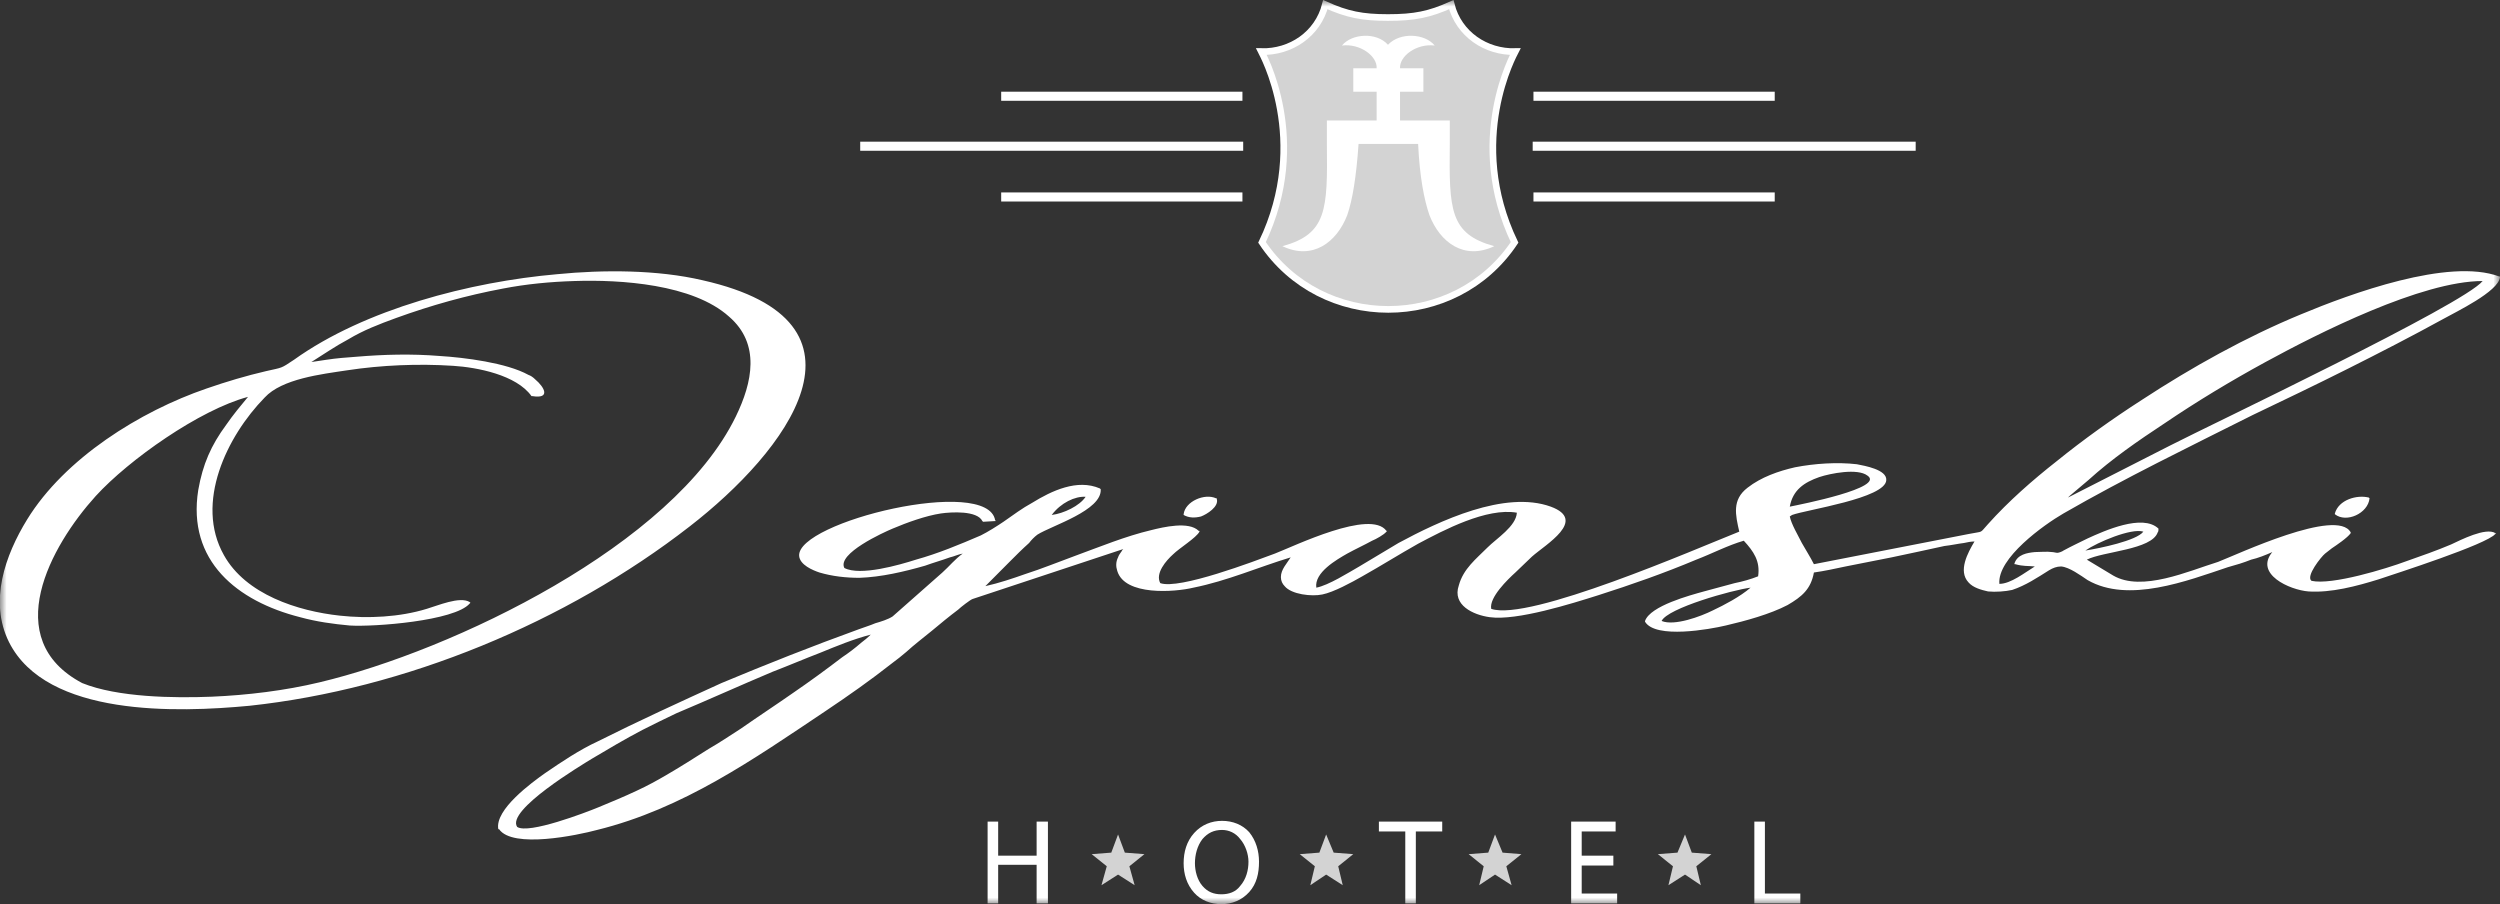 <svg xmlns="http://www.w3.org/2000/svg" width="188" height="68" viewBox="0 0 188 68" fill="none"><rect x="0" y="0" width="188" height="68" fill="#333333" stroke="none"/><g clip-path="url(#clip0_2492_113)"><mask id="mask0_2492_113" style="mask-type:luminance" maskUnits="userSpaceOnUse" x="0" y="0" width="188" height="68"><path d="M188 0H0V68H188V0Z" fill="white"></path></mask><g mask="url(#mask0_2492_113)"><path fill-rule="evenodd" clip-rule="evenodd" d="M170.877 41.516C170.366 41.744 169.799 41.971 169.288 42.085C168.722 42.313 168.155 42.484 167.531 42.654C164.47 43.679 160.048 45.388 156.987 43.623C156.476 43.281 155.626 42.654 155.002 42.598C154.661 42.598 154.378 42.712 154.094 42.882C153.187 43.452 152.337 44.021 151.317 44.363C150.807 44.477 150.07 44.533 149.502 44.477C148.992 44.363 148.368 44.192 148.028 43.793C147.235 42.939 147.972 41.573 148.482 40.719C148.255 40.719 147.915 40.776 147.689 40.833C147.235 40.889 146.724 41.003 146.215 41.06C144.91 41.345 143.606 41.63 142.245 41.914C141.111 42.142 139.978 42.37 138.787 42.598C137.993 42.769 137.2 42.939 136.406 43.053C136.179 44.306 135.499 44.875 134.422 45.501C133.118 46.185 131.247 46.697 129.773 47.039C128.582 47.323 124.5 48.063 123.706 46.754V46.697C124.103 45.558 127.108 44.761 128.129 44.477C128.922 44.249 129.659 44.078 130.453 43.85C131.02 43.736 131.644 43.566 132.21 43.338C132.381 42.199 131.87 41.459 131.133 40.662C129.943 41.003 128.752 41.63 127.562 42.085C125.124 43.11 122.686 43.964 120.191 44.761C118.207 45.388 114.068 46.697 112.027 46.412C110.78 46.242 109.192 45.501 109.703 44.021C110.043 42.769 111.007 42.028 111.857 41.174C112.537 40.491 114.011 39.58 114.068 38.555C111.8 38.157 108.569 39.865 106.641 40.889C105.224 41.687 103.863 42.541 102.446 43.338C101.652 43.793 100.291 44.533 99.441 44.704C98.647 44.875 97.116 44.704 96.606 44.078C96.436 43.907 96.323 43.679 96.323 43.395C96.323 42.825 96.776 42.37 97.06 41.914C94.622 42.654 92.297 43.679 89.746 44.192C88.329 44.533 84.587 44.818 84.02 42.939C83.907 42.598 83.907 42.256 84.077 41.914C84.133 41.744 84.19 41.687 84.303 41.516C84.36 41.459 84.36 41.402 84.417 41.345L84.473 41.288L73.134 45.046C72.964 45.103 72.227 45.672 72.057 45.843C71.377 46.355 70.753 46.868 70.073 47.437C69.449 47.95 68.769 48.462 68.145 49.032C67.805 49.316 67.465 49.601 67.068 49.886C65.481 51.138 63.78 52.334 62.079 53.472C56.636 57.117 51.364 60.817 44.901 62.412C43.426 62.81 38.551 63.835 37.53 62.355H37.473C37.19 60.874 40.025 58.825 40.989 58.141C42.236 57.287 43.596 56.376 44.957 55.75C48.019 54.213 51.137 52.789 54.255 51.366C57.657 49.943 61.115 48.576 64.574 47.323C65.027 47.153 65.424 47.039 65.821 46.868C66.218 46.754 66.785 46.583 67.125 46.355L70.867 43.053C71.377 42.598 71.831 42.028 72.397 41.63C72.057 41.687 71.717 41.857 71.434 41.914C70.81 42.142 70.186 42.313 69.563 42.541C67.975 42.996 66.275 43.395 64.63 43.452C63.61 43.452 62.589 43.338 61.625 43.053C61.115 42.882 60.151 42.484 60.095 41.801C59.925 39.238 74.268 35.765 74.835 39.124L74.892 39.181L73.928 39.238L73.872 39.181C73.475 38.384 71.547 38.498 70.753 38.612C69.619 38.783 68.202 39.295 67.125 39.751C66.445 40.035 62.929 41.63 63.496 42.712C64.687 43.338 67.635 42.484 68.882 42.085C70.526 41.63 72.171 40.947 73.758 40.263C74.325 39.979 74.949 39.58 75.459 39.238C76.196 38.726 76.876 38.213 77.613 37.815C79.088 36.904 81.015 35.993 82.716 36.733L82.773 36.79C82.886 38.384 79.088 39.523 78.01 40.206C77.784 40.377 77.557 40.605 77.387 40.833C76.876 41.288 76.423 41.744 75.969 42.199C75.516 42.654 75.062 43.11 74.665 43.509C74.495 43.679 74.268 43.907 74.098 44.078C75.119 43.85 76.139 43.509 77.103 43.167C78.35 42.769 79.598 42.256 80.845 41.801C82.716 41.117 84.644 40.32 86.571 39.865C87.478 39.637 89.406 39.181 90.143 39.922H90.2V39.979C89.973 40.434 88.669 41.231 88.215 41.687C87.705 42.142 86.855 43.11 87.251 43.85C88.669 44.363 94.338 42.199 95.869 41.63C97.343 41.06 103.069 38.27 104.26 39.922H104.317L104.26 39.979C104.09 40.206 103.466 40.548 103.183 40.662C102.559 41.003 101.935 41.288 101.312 41.63C100.518 42.085 98.817 43.053 98.987 44.192C99.894 44.021 101.425 43.053 102.219 42.598C103.183 42.028 104.203 41.402 105.167 40.833C108.229 39.181 113.161 36.847 116.619 38.1C119.397 39.124 116.223 40.947 115.202 41.857L113.955 43.053C113.388 43.566 111.97 44.932 112.14 45.786C114.975 46.754 127.505 41.288 130.793 39.979C130.51 38.726 130.226 37.587 131.417 36.676C132.437 35.879 133.741 35.423 134.988 35.139C136.463 34.854 138.163 34.74 139.637 34.911C140.204 35.025 141.906 35.31 141.848 36.107C141.793 37.473 135.839 38.327 134.762 38.726L134.592 38.84C134.705 39.409 135.215 40.263 135.499 40.833C135.782 41.345 136.122 41.857 136.406 42.427L148.085 40.149C149.219 39.922 148.822 40.149 149.502 39.409C151.033 37.701 152.848 36.107 154.661 34.683C156.703 33.032 158.857 31.495 161.068 30.072C164.81 27.623 168.892 25.346 173.031 23.638C176.716 22.1 184.143 19.367 187.941 20.791H187.998V20.848C187.885 21.93 184.654 23.467 183.747 23.979C181.365 25.289 178.927 26.541 176.545 27.737C174.164 28.933 171.784 30.072 169.403 31.21C164.64 33.602 159.821 35.936 155.172 38.612C153.698 39.466 150.183 41.971 150.353 43.907C151.203 43.907 152.281 43.053 153.018 42.598C152.45 42.541 152.167 42.598 151.544 42.427H151.487V42.37C151.713 41.687 152.45 41.573 153.018 41.516C153.415 41.516 153.924 41.459 154.322 41.516C154.435 41.516 154.605 41.573 154.718 41.573C154.831 41.573 155.115 41.459 155.172 41.402C155.796 41.06 156.42 40.776 156.987 40.491C158.233 39.922 161.125 38.612 162.316 39.751V39.808C162.316 39.865 162.316 39.979 162.259 40.035C161.805 41.345 158.177 41.459 156.929 42.085L158.914 43.281C161.068 44.533 164.583 42.939 166.794 42.256C168.268 41.687 175.752 38.157 176.773 40.035V40.092C176.545 40.434 175.695 41.003 175.355 41.231C175.186 41.345 175.015 41.516 174.845 41.63C174.562 41.857 173.371 43.338 173.825 43.679C175.355 44.021 179.438 42.769 180.967 42.199C182.102 41.801 183.236 41.402 184.313 40.947C185.05 40.605 186.921 39.637 187.658 40.092H187.715L187.658 40.149C186.978 40.947 180.23 43.11 178.871 43.566C177.226 44.078 175.299 44.59 173.597 44.477C172.18 44.363 169.516 43.167 170.877 41.516ZM155.512 37.416L163.223 33.488C166.34 31.893 185.276 22.898 186.695 21.133C182.102 21.133 174.334 25.061 170.366 27.225C167.758 28.648 165.207 30.185 162.77 31.837C160.785 33.146 158.8 34.513 157.042 36.107L155.626 37.303C155.568 37.359 155.512 37.416 155.512 37.416ZM134.592 38.1C135.442 37.929 141.793 36.676 140.432 35.765C139.695 35.196 137.654 35.594 136.802 35.879C135.669 36.278 134.818 36.847 134.592 38.1ZM81.639 37.359C80.845 37.303 79.768 37.815 79.088 38.726C79.995 38.612 81.185 38.043 81.639 37.359ZM161.181 39.979C160.274 39.694 157.724 40.776 156.816 41.402C157.894 41.231 160.672 40.662 161.181 39.979ZM124.953 46.697C125.917 47.096 127.902 46.355 128.809 45.9C129.659 45.501 130.85 44.875 131.644 44.192C130.283 44.363 125.407 45.729 124.953 46.697ZM38.891 62.184C39.741 62.753 44.05 61.102 45.014 60.703C45.978 60.305 46.941 59.906 47.905 59.451C48.642 59.109 49.379 58.711 50.06 58.312C51.137 57.686 52.214 57.003 53.291 56.319C54.085 55.864 54.935 55.294 55.729 54.782C57.033 53.871 58.337 53.017 59.641 52.106C60.888 51.252 62.136 50.341 63.326 49.43C63.837 49.088 64.29 48.747 64.744 48.348C64.971 48.178 65.254 47.95 65.481 47.722C64.177 48.063 62.929 48.576 61.682 49.088C60.492 49.544 59.301 50.056 58.11 50.512C55.672 51.537 53.291 52.618 50.853 53.643C50.003 54.042 49.096 54.497 48.302 54.896C46.998 55.579 45.751 56.319 44.504 57.06C43.767 57.515 38.04 60.931 38.891 62.184ZM41.896 20.62C45.354 20.278 49.436 20.278 52.838 21.076C66.728 24.207 59.074 34 51.874 39.58C42.576 46.811 30.443 51.821 18.764 53.074C13.378 53.586 3.513 53.928 0.679 48.291C-0.852 45.217 0.395 41.744 2.039 39.068C4.874 34.456 10.543 30.926 15.533 29.217C17.007 28.705 18.537 28.25 20.012 27.908C21.259 27.623 21.089 27.737 22.109 27.054C27.438 23.239 35.376 21.189 41.896 20.62ZM23.413 27.225C23.81 27.168 24.207 27.111 24.547 27.054C25.284 26.94 26.021 26.883 26.815 26.826C28.856 26.655 30.953 26.598 33.051 26.769C34.922 26.883 38.097 27.282 39.741 28.193C39.911 28.25 40.081 28.363 40.252 28.534C40.932 29.104 41.442 30.015 40.025 29.787H39.968C38.834 28.193 35.886 27.623 34.072 27.509C31.464 27.339 28.686 27.452 26.078 27.851C24.207 28.136 21.202 28.477 19.898 29.901C17.063 32.804 14.625 37.815 16.837 41.744C18.481 44.704 22.393 45.957 25.568 46.298C27.665 46.526 30.047 46.412 32.087 45.786C32.881 45.558 34.582 44.818 35.319 45.274L35.376 45.331L35.319 45.388C34.185 46.697 28.119 47.153 26.305 47.039C25.057 46.925 23.81 46.754 22.563 46.412C17.857 45.217 14.058 42.199 14.909 36.847C15.249 34.911 15.873 33.488 17.007 31.951C17.517 31.21 18.084 30.527 18.651 29.844C15.022 30.812 9.693 34.57 7.198 37.303C3.797 41.06 -0.059 48.063 6.178 51.366C8.843 52.448 13.095 52.505 15.929 52.391C18.594 52.277 21.429 51.935 24.037 51.309C34.072 48.918 50.627 41.003 55.332 31.324C56.58 28.762 57.203 25.858 54.822 23.808C52.101 21.36 46.658 21.018 43.2 21.133C41.386 21.189 39.571 21.36 37.814 21.702C35.092 22.214 32.428 22.954 29.763 23.922C28.516 24.378 27.325 24.833 26.191 25.517C25.227 26.029 24.32 26.655 23.413 27.225ZM178.19 37.473C178.077 38.612 176.432 39.352 175.582 38.669V38.612C175.866 37.587 177.226 37.189 178.134 37.416L178.19 37.473ZM89.009 38.669C89.123 37.701 90.597 37.075 91.447 37.473H91.504V37.53C91.674 38.1 90.766 38.669 90.313 38.84C89.859 38.954 89.406 38.954 89.009 38.726V38.669ZM75.062 64.347H77.954V61.785H78.804V67.934H77.954V65.031H75.062V67.934H74.268V61.785H75.062V64.347ZM93.942 67.081C93.374 67.707 92.638 67.991 91.844 67.991C91.05 67.991 90.313 67.707 89.803 67.137C89.236 66.511 89.009 65.714 89.009 64.917C89.009 64.063 89.236 63.266 89.803 62.639C90.37 62.013 91.107 61.728 91.9 61.728C92.694 61.728 93.431 62.013 93.942 62.582C94.452 63.209 94.678 64.006 94.678 64.803C94.678 65.657 94.508 66.454 93.942 67.081ZM90.427 66.625C90.823 67.081 91.277 67.251 91.844 67.251C92.411 67.251 92.921 67.081 93.261 66.625C93.715 66.112 93.885 65.429 93.885 64.803C93.885 64.234 93.658 63.55 93.261 63.095C92.921 62.639 92.411 62.412 91.9 62.412C91.277 62.412 90.823 62.639 90.427 63.095C90.029 63.607 89.859 64.291 89.859 64.917C89.859 65.486 90.029 66.169 90.427 66.625ZM105.677 62.526H103.693V61.785H108.455V62.526H106.471V67.934H105.677V62.526ZM118.944 64.347H121.325V65.088H118.944V67.194H121.609V67.934H118.15V61.785H121.495V62.526H118.944V64.347ZM132.721 67.194H135.385V67.934H131.927V61.785H132.721V67.194Z" fill="white"></path><path fill-rule="evenodd" clip-rule="evenodd" d="M84.078 62.752L84.588 64.118L86.062 64.232L84.929 65.143L85.325 66.567L84.078 65.769L82.831 66.567L83.228 65.143L82.094 64.232L83.568 64.118L84.078 62.752Z" fill="#D3D3D3"></path><path fill-rule="evenodd" clip-rule="evenodd" d="M99.726 62.752L100.293 64.118L101.767 64.232L100.634 65.143L100.974 66.567L99.726 65.769L98.536 66.567L98.876 65.143L97.742 64.232L99.216 64.118L99.726 62.752Z" fill="#D3D3D3"></path><path fill-rule="evenodd" clip-rule="evenodd" d="M112.426 62.752L112.993 64.118L114.41 64.232L113.276 65.143L113.673 66.567L112.426 65.769L111.235 66.567L111.575 65.143L110.441 64.232L111.916 64.118L112.426 62.752Z" fill="#D3D3D3"></path><path fill-rule="evenodd" clip-rule="evenodd" d="M126.713 62.752L127.223 64.118L128.697 64.232L127.563 65.143L127.904 66.567L126.713 65.769L125.466 66.567L125.806 65.143L124.672 64.232L126.146 64.118L126.713 62.752Z" fill="#D3D3D3"></path><path fill-rule="evenodd" clip-rule="evenodd" d="M94.848 3.88C94.904 3.994 98.59 10.541 94.904 18.228C99.383 24.946 109.418 24.946 113.897 18.228C110.212 10.541 113.897 3.994 113.954 3.88C111.743 3.937 109.702 2.57 109.135 0.35C107.491 1.09 106.357 1.318 104.372 1.318C102.445 1.318 101.311 1.09 99.667 0.35C99.1 2.57 97.059 3.937 94.848 3.88Z" fill="#D3D3D3" stroke="white" stroke-width="0.5"></path><path fill-rule="evenodd" clip-rule="evenodd" d="M133.459 15.154H115.316V14.471H133.459V15.154Z" fill="white"></path><path fill-rule="evenodd" clip-rule="evenodd" d="M133.459 7.58H115.316V6.896H133.459V7.58Z" fill="white"></path><path fill-rule="evenodd" clip-rule="evenodd" d="M144.059 11.338H115.258V10.654H144.059V11.338Z" fill="white"></path><path fill-rule="evenodd" clip-rule="evenodd" d="M75.289 14.471H93.431V15.154H75.289V14.471Z" fill="white"></path><path fill-rule="evenodd" clip-rule="evenodd" d="M75.289 6.896H93.431V7.58H75.289V6.896Z" fill="white"></path><path fill-rule="evenodd" clip-rule="evenodd" d="M64.688 10.654H93.488V11.338H64.688V10.654Z" fill="white"></path><path fill-rule="evenodd" clip-rule="evenodd" d="M104.375 10.826H102.164C101.994 13.274 101.71 15.039 101.313 16.178C100.519 18.228 98.705 19.594 96.438 18.512C99.782 17.601 99.839 15.779 99.782 10.826V9.061H103.524V6.897H101.767V5.132H103.524C103.581 4.221 102.277 3.253 100.916 3.424C101.653 2.513 103.524 2.399 104.375 3.367C105.282 2.399 107.153 2.513 107.89 3.424C106.529 3.253 105.225 4.221 105.282 5.132H107.039V6.897H105.282V9.061H109.024V10.826C108.967 15.779 109.024 17.601 112.369 18.512C110.101 19.594 108.287 18.228 107.493 16.178C107.096 15.039 106.756 13.274 106.643 10.826H104.375Z" fill="white"></path></g></g><defs><clipPath id="clip0_2492_113"><rect width="188" height="68" fill="white"></rect></clipPath></defs></svg>